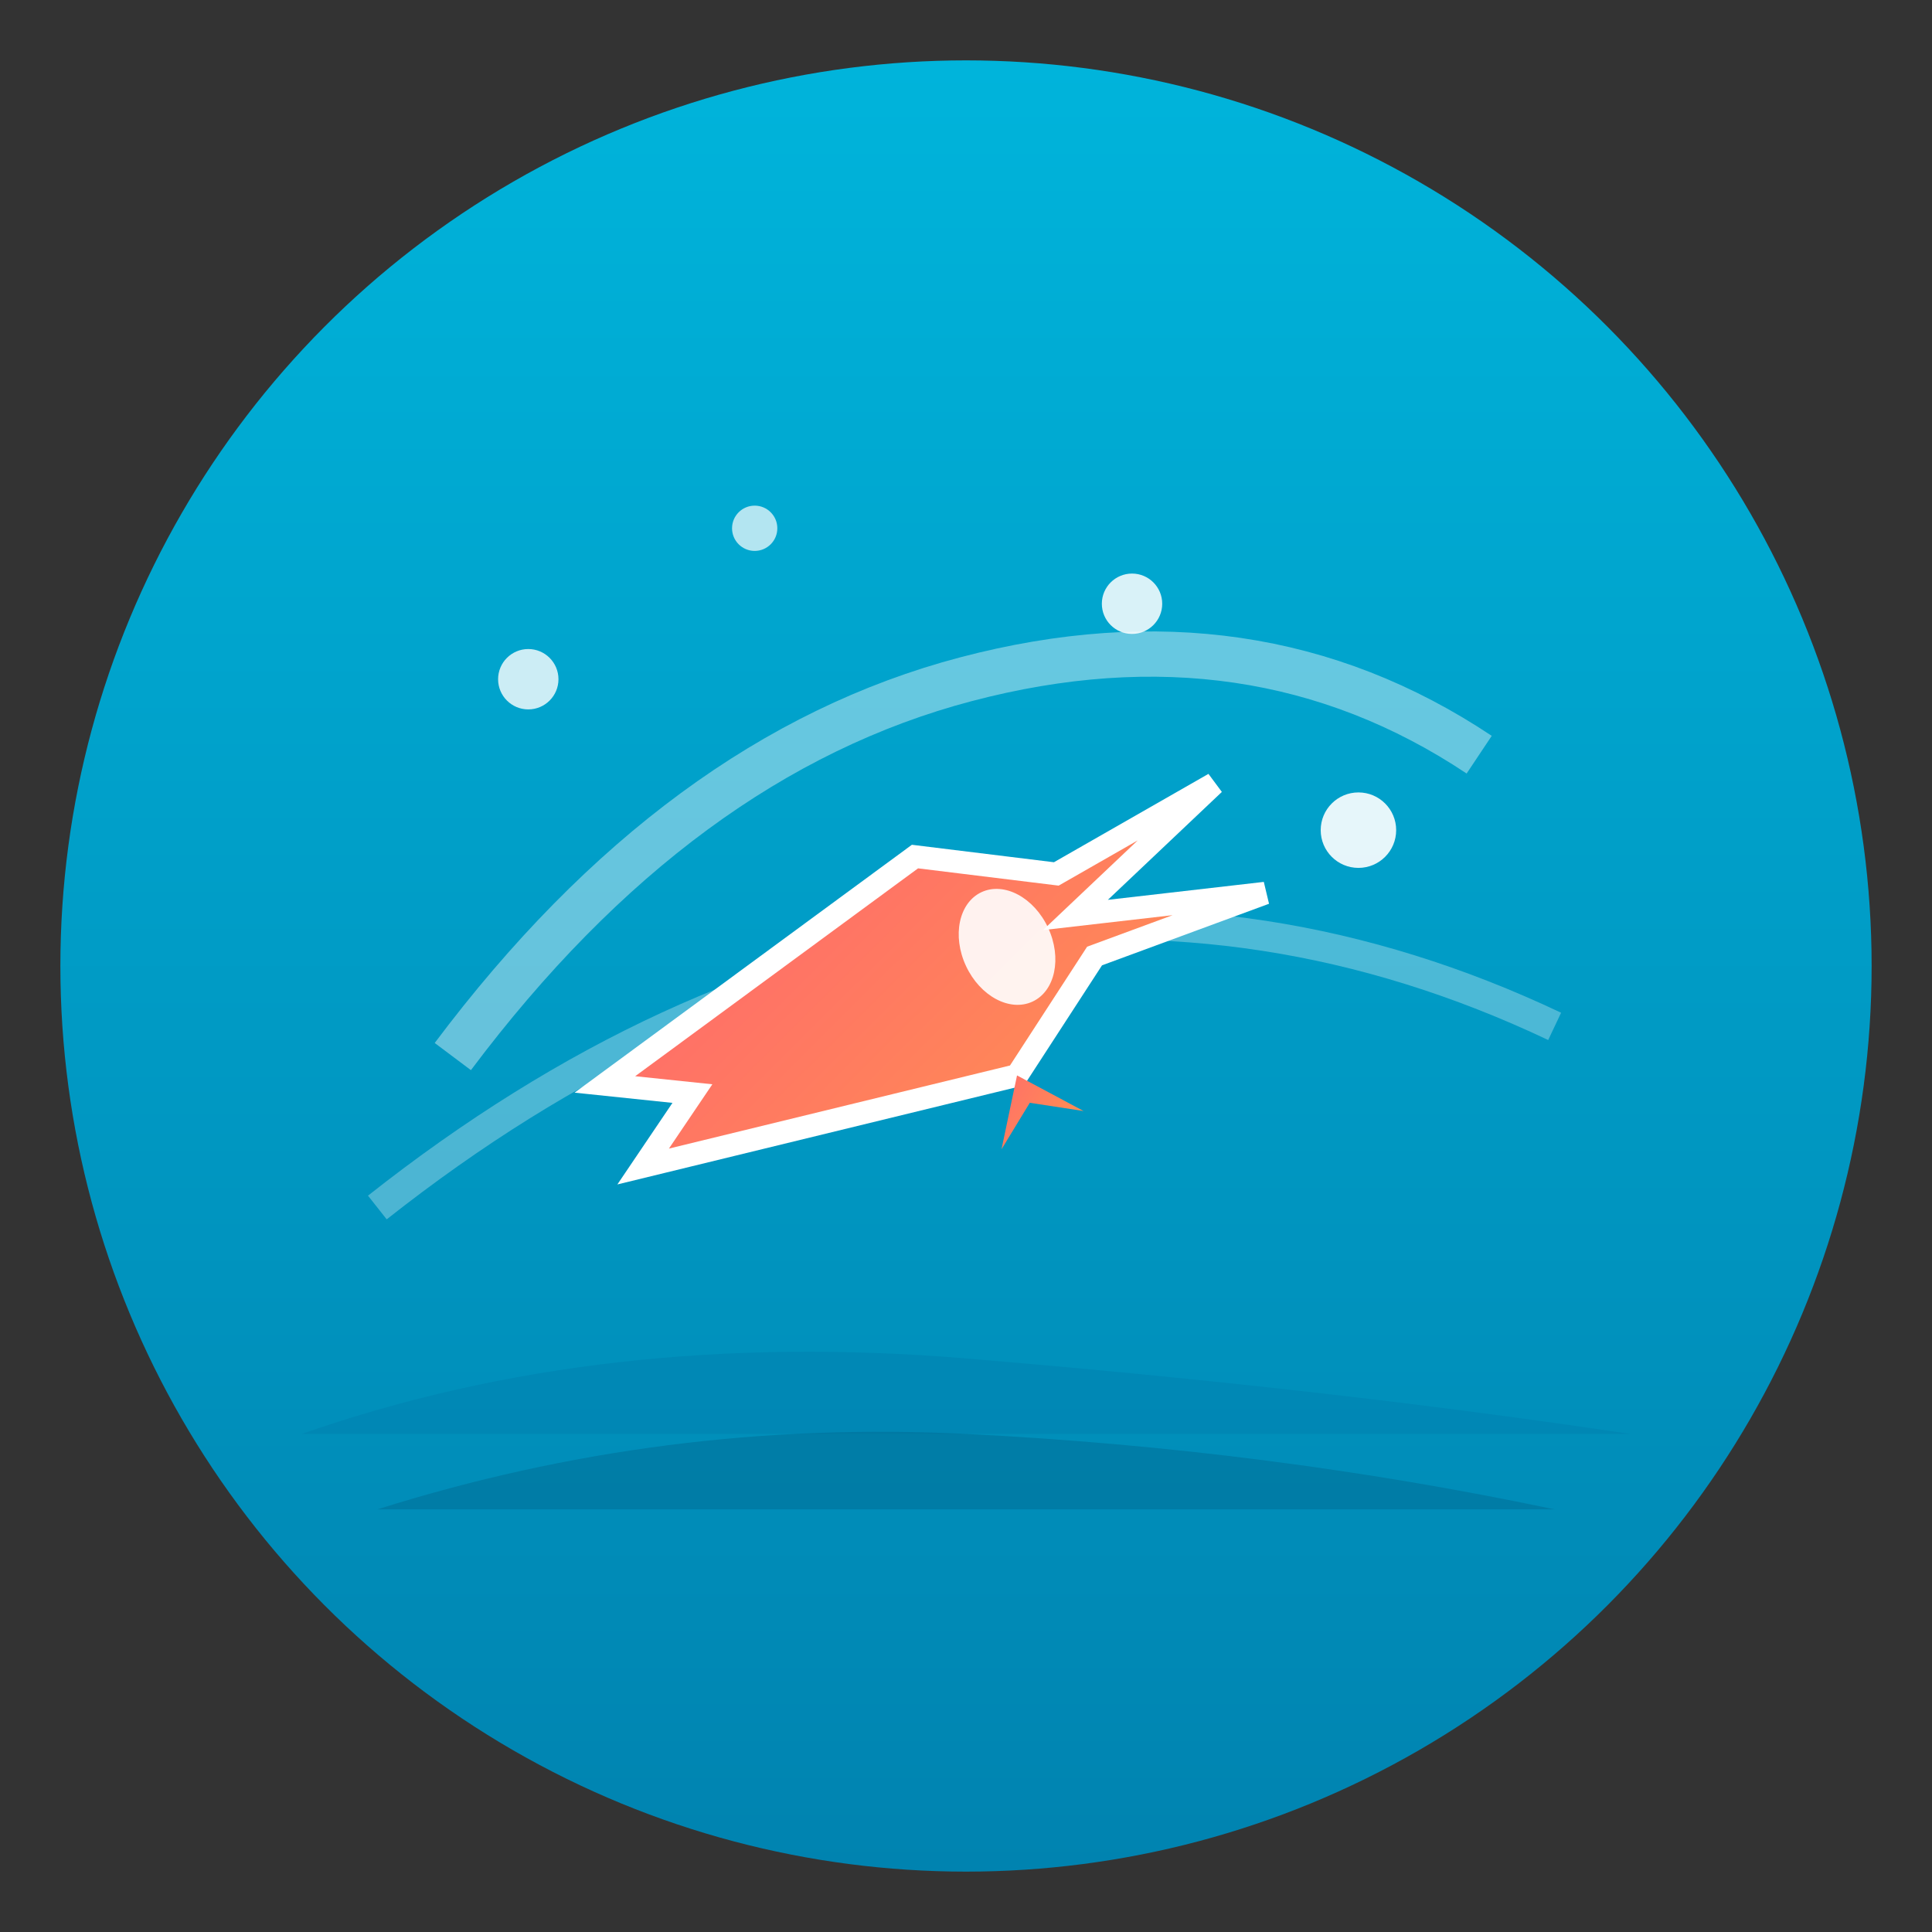 <svg viewBox="0 0 128 128" xmlns="http://www.w3.org/2000/svg">
  <rect x="0" y="0" width="128" height="128" fill="#333333" stroke="none"/>
  <defs>
    <linearGradient id="skyGradient" x1="0%" y1="0%" x2="0%" y2="100%">
      <stop offset="0%" style="stop-color:#00B4DB;stop-opacity:1" />
      <stop offset="100%" style="stop-color:#0083B0;stop-opacity:1" />
    </linearGradient>
    <linearGradient id="planeGradient" x1="0%" y1="0%" x2="100%" y2="100%">
      <stop offset="0%" style="stop-color:#FF6B6B;stop-opacity:1" />
      <stop offset="100%" style="stop-color:#FF8E53;stop-opacity:1" />
    </linearGradient>
  </defs>
  
  <circle cx="64" cy="64" r="60" fill="url(#skyGradient)"/>
  
  <path d="M 30 70 Q 45 50, 64 45 T 98 50" stroke="white" stroke-width="3" fill="none" opacity="0.4"/>
  <path d="M 25 80 Q 44 65, 64 62 T 103 68" stroke="white" stroke-width="2" fill="none" opacity="0.3"/>
  
  <g transform="translate(64, 64) rotate(-25)">
    <path d="M 0 -8 L -25 -3 L -20 0 L -25 3 L 0 8 L 8 3 L 20 4 L 8 0 L 20 -4 L 8 -3 Z" 
          fill="url(#planeGradient)" 
          stroke="white" 
          stroke-width="1.5"/>
    <ellipse cx="3" cy="0" rx="3" ry="4" fill="white" opacity="0.9"/>
    <path d="M 0 8 L 3 12 L 0 10 L -3 12 Z" fill="url(#planeGradient)"/>
  </g>
  
  <circle cx="35" cy="45" r="2" fill="white" opacity="0.8"/>
  <circle cx="90" cy="55" r="2.5" fill="white" opacity="0.9"/>
  <circle cx="50" cy="35" r="1.5" fill="white" opacity="0.7"/>
  <circle cx="75" cy="40" r="2" fill="white" opacity="0.85"/>
  
  <path d="M 20 95 Q 40 88, 64 90 T 108 95" fill="#0083B0" opacity="0.6"/>
  <path d="M 25 100 Q 44 94, 64 95 T 103 100" fill="#006d94" opacity="0.5"/>
</svg>